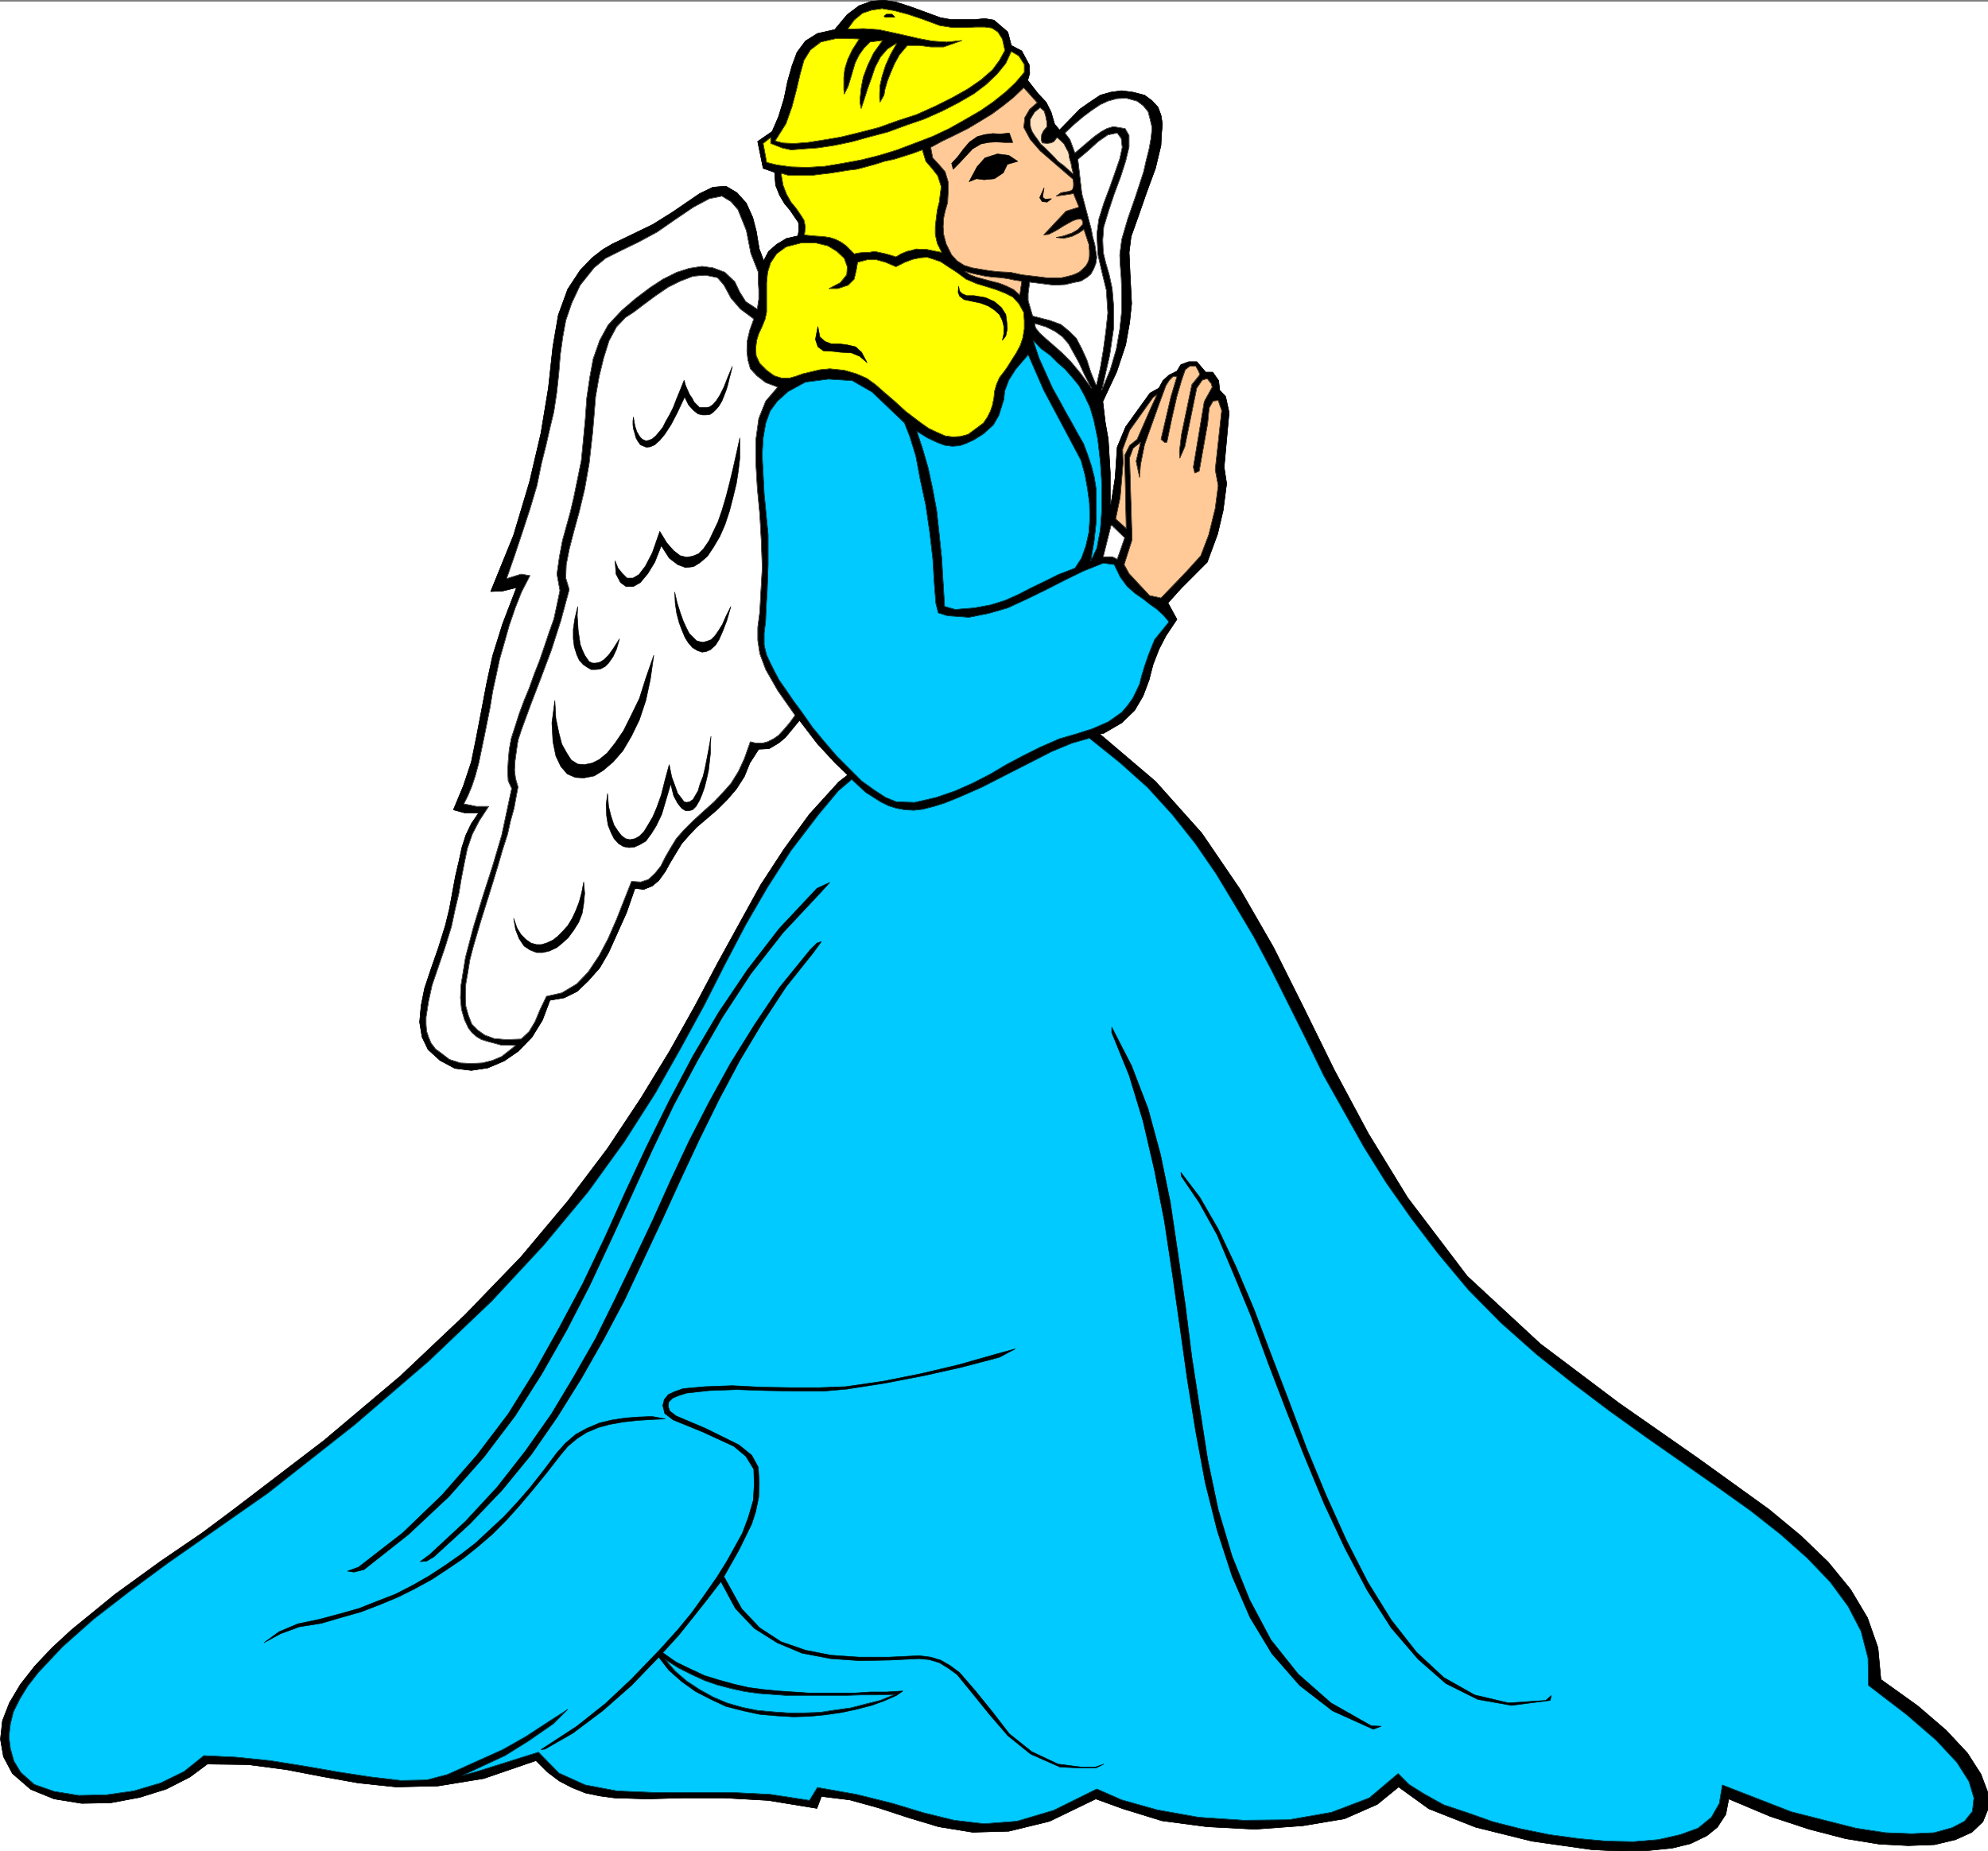 <svg width="3989.932" height="3716.073" viewBox="0 0 2992.449 2787.054" xmlns="http://www.w3.org/2000/svg"><rect x="0" y="0" width="2992.449" height="2787.054" fill="#808080" stroke="none"/><defs><clipPath id="a"><path d="M0 0h2992.45v2785H0Zm0 0"/></clipPath><clipPath id="b"><path d="M0 0h2992.45v2784.227H0Zm0 0"/></clipPath><clipPath id="c"><path d="M0 1074h2992.45v1711H0Zm0 0"/></clipPath><clipPath id="d"><path d="M0 1073h2992.45v1712H0Zm0 0"/></clipPath></defs><g clip-path="url(#a)" transform="translate(0 2.464)"><path style="fill:#fff;fill-opacity:1;fill-rule:nonzero;stroke:none" d="M0 2784.227h2993.664V-2.102H0Zm0 0"/></g><g clip-path="url(#b)" transform="translate(0 2.464)"><path style="fill:#fff;fill-opacity:1;fill-rule:evenodd;stroke:#fff;stroke-width:.15;stroke-linecap:square;stroke-linejoin:bevel;stroke-miterlimit:10;stroke-opacity:1" d="M.15.5H617.1V575H.15Zm0 0" transform="matrix(4.85 0 0 -4.85 0 2786.65)"/></g><path style="fill:#000;fill-opacity:1;fill-rule:evenodd;stroke:#000;stroke-width:.15;stroke-linecap:square;stroke-linejoin:bevel;stroke-miterlimit:10;stroke-opacity:1" d="m342.57 347.48-79-13.43-4.48 4.33-5.4 5.86-5.56 7.26-4.32-5.25-2-1.7-3.09-1.85-3.24-.16-2.78-4.32-1.69-4.17-2.47-3.85-2.78-3.25-3.24-3.24-6.33-5.4-2.47-2.62-2.16-2.47-1.69-2.78-1.86-3.09-1.54-2.78-2.01-2.78-2-1.69-2.63-1.08-2.77.31-2.63-7.57-5.55-12.35-2.78-4.78-3.55-4.01-3.39-3.25-4.02-2-4.47-.77-2.32-6.18-3.24-5.25-4.16-4.32-4.48-3.09-5.09-2.16-5.09-.77-5.09.62-4.63 2.47-3.71 3.39-1.85 3.86-.77 4.63.46 5.1 1.08 5.4 2.01 6.02 2.31 6.64 2.16 6.94 1.24 5.1 1.85 10.03 1.08 4.63.93 4.32 1.23 3.86 1.7 3.55 2.31 3.4h-4.47l-3.4.92 3.09 7.41 2.47 7.41 1.54 7.56 1.54 8.03 1.7 8.95 1.85 8.49 3.09 9.88 4.32 11.27-4.32-1.08-3.7-.16 7.09 17.45 4.94 16.51 3.55 15.13 2.32 14.04 1.39 12.82 1.69 9.87 2.93 8.03 3.86 5.87 3.71 3.86 3.39 2.62 2.93 1.7 3.55 1.69 8.95 4.33 6.17 3.86 8.34 5.71 4.16 2 4.02.31 3.39-2 2.93-3.25 2.01-4.47 1.08-4.17.93-5.56 1.38-3.7 1.55 2.93 2.47 2.16 3.08 1.85 3.55.78.31 2-.15 2.16-2.63 3.86-1.69 2.01-1.55 2.62-1.23 3.09-.31 4.01-3.55 1.24-1.7 8.33 4.48 3.09 2 4.63 1.7 5.56 1.08 5.25 1.39 4.94 1.54 4.16 2.63 3.55 3.7 2.32 5.4 1.23 3.86 4.63 3.7 2.78 3.86 1.39 3.86.31 3.86-.62 4.32-1.39 9.25-3.39 3.4-.62h7.1l3.39.31 2.78-.46 4.32-3.71 1.08-4.17 3.24-1.69 2.32-4.33.15-2.62-.62-2.16 3.24-4.17 2.47-2.62 1.55-3.09 1.08-3.7 1.54-1.86 6.33 6.49 3.08 2.16 3.24 2.16 3.24.92 3.4.47 3.55-.47 3.55-.92 2.31-1.7 1.85-2.01.93-2.47.46-2.77-.31-3.25-.15-3.39-1.7-7.1-2.78-7.56-2.46-7.1-2.32-6.49-.62-4.94.31-6.94.47-8.96-.62-5.86-1.24-6.95-2.77-8.33-4.32-9.26.77-6.49.92-5.24.62-10.35V417.1l1.54 9.72.62 9.42 2.62 6.32 7.56 10.5 2.78 1.54 1.24 2.32 1.85 1.7 2.47 1.23 1.23 2.01 2.47.93h2.47l2.78-3.25h2.16l1.85-2.62.31-2.93 1.85-2.01 1.08-4.94-1.54-16.98.77-5.09-1.08-8.34-1.7-7.25-3.24-8.8-8.02-8.03-4.17-4.63 2.78-5.09-3.4-5.09-2.16-4.17-1.85-4.79-1.23-4.78-1.86-4.94-2.62-4.48-4.01-3.86zm0 0" transform="matrix(4.85 0 0 -4.85 0 2789.114)"/><path style="fill:none;stroke:#000;stroke-width:.15;stroke-linecap:square;stroke-linejoin:bevel;stroke-miterlimit:10;stroke-opacity:1" d="m342.57 347.48-79-13.43-4.48 4.33-5.4 5.86-5.56 7.26-4.32-5.25-2-1.7-3.09-1.85-3.24-.16-2.78-4.32-1.69-4.17-2.47-3.85-2.78-3.25-3.24-3.24-6.33-5.4-2.47-2.62-2.16-2.47-1.69-2.78-1.86-3.09-1.54-2.78-2.01-2.78-2-1.69-2.63-1.08-2.77.31-2.63-7.57-5.55-12.35-2.78-4.78-3.55-4.01-3.39-3.25-4.02-2-4.47-.77-2.32-6.18-3.24-5.25-4.16-4.32-4.48-3.09-5.09-2.16-5.09-.77-5.09.62-4.63 2.47-3.71 3.39-1.85 3.86-.77 4.63.46 5.1 1.08 5.4 2.01 6.02 2.31 6.64 2.16 6.94 1.24 5.1 1.85 10.03 1.08 4.63.93 4.32 1.23 3.86 1.7 3.55 2.31 3.4h-4.47l-3.4.92 3.09 7.41 2.47 7.41 1.54 7.56 1.54 8.03 1.7 8.95 1.85 8.49 3.09 9.88 4.32 11.27-4.32-1.08-3.7-.16 7.09 17.45 4.94 16.51 3.55 15.13 2.32 14.04 1.39 12.82 1.69 9.87 2.93 8.03 3.86 5.87 3.71 3.86 3.39 2.62 2.93 1.7 3.55 1.69 8.95 4.33 6.17 3.86 8.34 5.71 4.16 2 4.02.31 3.39-2 2.93-3.25 2.01-4.47 1.08-4.17.93-5.56 1.38-3.7 1.55 2.93 2.47 2.16 3.08 1.85 3.55.78.31 2-.15 2.16-2.63 3.86-1.69 2.01-1.55 2.62-1.23 3.09-.31 4.01-3.55 1.24-1.7 8.33 4.48 3.09 2 4.63 1.7 5.56 1.08 5.25 1.39 4.94 1.54 4.16 2.63 3.55 3.7 2.32 5.4 1.23 3.86 4.63 3.7 2.78 3.86 1.39 3.86.31 3.86-.62 4.32-1.39 9.25-3.39 3.4-.62h7.1l3.39.31 2.78-.46 4.32-3.71 1.08-4.17 3.24-1.69 2.32-4.33.15-2.62-.62-2.16 3.24-4.17 2.47-2.62 1.55-3.09 1.08-3.7 1.54-1.86 6.33 6.49 3.08 2.16 3.24 2.16 3.24.92 3.4.47 3.55-.47 3.55-.92 2.31-1.7 1.85-2.01.93-2.47.46-2.77-.31-3.25-.15-3.39-1.7-7.1-2.78-7.56-2.46-7.1-2.32-6.49-.62-4.94.31-6.94.47-8.96-.62-5.86-1.24-6.95-2.77-8.33-4.32-9.26.77-6.49.92-5.24.62-10.35V417.1l1.54 9.72.62 9.42 2.62 6.32 7.56 10.5 2.78 1.54 1.24 2.32 1.85 1.7 2.47 1.23 1.23 2.01 2.47.93h2.47l2.78-3.25h2.16l1.85-2.62.31-2.93 1.85-2.01 1.08-4.94-1.54-16.98.77-5.09-1.08-8.34-1.7-7.25-3.24-8.8-8.02-8.03-4.17-4.63 2.78-5.09-3.4-5.09-2.16-4.17-1.85-4.79-1.23-4.78-1.86-4.94-2.62-4.48-4.01-3.86zm0 0" transform="matrix(4.85 0 0 -4.85 0 2789.114)"/><g clip-path="url(#c)" transform="translate(0 2.464)"><path style="fill:#000;fill-opacity:1;fill-rule:evenodd;stroke:none" d="m1322.45 1128.29 309.09-53.884 22.456 26.965 85.313 72.606 69.597 77.843 57.664 84.582 50.102 86.864 45.687 91.328 46.364 94.332 50.925 95.058 59.121 96.563 89.825 118.293 109.996 101.8 118.246 89.094 119.016 83.082 106.992 77.114 47.918 39.675 41.175 39.672 33.66 41.176 25.462 42.68 15.714 44.91 4.461 47.918 55.387 39.676 42.684 36.664 32.152 34.437 20.227 31.477 10.476 27.691.774 23.961-8.243 20.223-16.492 15.715-24.687 11.203-31.426 7.515-39.672 1.457-43.41-2.23-50.875-8.246-54.66-14.211-59.121-19.45-62.13-26.187-4.46 23.184-12.707 19.445-15.762 12.758-24.687 11.98-27.696 6.739-37.39 3.734-41.18.73-42.68-2.234-89.773-12.707-84.582-21-70.375-27.691-45.637-32.934-32.156 26.192-49.422 21.726-62.856 10.477-71.878 5.238-71.829-3.734-68.093-8.973-58.395-17.992-41.176-14.938-69.597 33.657-61.352 14.988-54.61 1.504-50.925-8.246-47.145-14.211-43.406-14.258-43.406-11.98-42.68-5.239-6.695 17.996-73.379-11.98-66.59-3.735h-59.898l-56.113 1.504-48.649-1.504-22.453-3.007-21.68-4.512-20.226-8.195-18.72-9.75-17.944-13.481-17.22-17.219-78.57 26.965-68.867 11.203-62.859 1.504-56.89-5.965-54.657-9.746-54.613-10.476-56.89-7.47-61.352-.776-26.192 19.449-35.21 17.992-40.4 12.707-44.136 8.246-43.406.727-41.176-6.692-35.164-14.261-27.691-23.957-13.485-25.415-4.511-26.238 3.007-27.695 10.477-26.918 16.488-27.742 21.68-27.692 26.191-27.695 29.196-26.914 65.136-53.156 68.094-49.422 63.633-43.41 50.101-37.442 133.227-101.8 114.512-96.563 98.066-92.828 83.809-86.867 70.324-83.856 59.898-79.344 50.149-75.613 43.406-71.101 38.168-68.141 33.66-63.633 32.934-59.898 32.203-58.395 35.16-53.883 38.172-52.379 44.184-48.695zm0 0"/></g><g clip-path="url(#d)" transform="translate(0 2.464)"><path style="fill:none;stroke:#000;stroke-width:.15;stroke-linecap:square;stroke-linejoin:bevel;stroke-miterlimit:10;stroke-opacity:1" d="m272.67 341.93 63.73 11.11 4.63-5.56 17.59-14.97 14.35-16.05 11.89-17.44 10.33-17.91 9.42-18.83 9.56-19.45 10.5-19.6 12.19-19.91 18.52-24.39 22.68-20.99 24.38-18.37 24.54-17.13 22.06-15.9 9.88-8.18 8.49-8.18 6.94-8.49 5.25-8.8 3.24-9.26.92-9.88 11.42-8.18 8.8-7.56 6.63-7.1 4.17-6.49 2.16-5.71.16-4.94-1.7-4.17-3.4-3.24-5.09-2.31-6.48-1.55-8.18-.3-8.95.46-10.49 1.7-11.27 2.93-12.19 4.01-12.81 5.4-.92-4.78L533 7.91l-3.25-2.63-5.09-2.47-5.71-1.39-7.71-.77-8.49-.15-8.8.46-18.51 2.62L458 7.91l-14.51 5.71-9.41 6.79-6.63-5.4-10.19-4.48-12.96-2.16-14.82-1.08-14.81.77-14.04 1.85-12.04 3.71-8.49 3.08-14.35-6.94-12.65-3.09-11.26-.31-10.5 1.7-9.72 2.93-8.95 2.94-8.95 2.47-8.8 1.08-1.38-3.71-15.13 2.47-13.73.77h-12.35l-11.57-.31-10.03.31-4.63.62-4.47.93-4.17 1.69-3.86 2.01-3.7 2.78-3.55 3.55-16.2-5.56-14.2-2.31-12.96-.31-11.73 1.23-11.27 2.01-11.26 2.16L77 27.35l-12.65.16-5.4-4.01-7.26-3.71-8.33-2.62-9.1-1.7-8.95-.15-8.49 1.38-7.25 2.94-5.71 4.94-2.78 5.24-.93 5.41.62 5.71 2.16 5.55 3.4 5.72 4.47 5.71 5.4 5.71 6.02 5.55 13.43 10.96 14.04 10.19 13.12 8.95L73.14 107l27.47 20.99 23.61 19.91 20.22 19.14 17.28 17.91 14.5 17.29 12.35 16.36 10.34 15.59 8.95 14.66 7.87 14.05 6.94 13.12 6.79 12.35 6.64 12.04 7.25 11.11 7.87 10.8 9.11 10.04zm0 0" transform="matrix(4.85 0 0 -4.85 0 2786.65)"/><path style="fill:none;stroke:#000;stroke-width:.15;stroke-linecap:square;stroke-linejoin:bevel;stroke-miterlimit:10;stroke-opacity:1" d="m272.67 341.93 63.73 11.11 4.63-5.56 17.59-14.97 14.35-16.05 11.89-17.44 10.33-17.91 9.42-18.83 9.56-19.45 10.5-19.6 12.19-19.91 18.52-24.39 22.68-20.99 24.38-18.37 24.54-17.13 22.06-15.9 9.88-8.18 8.49-8.18 6.94-8.49 5.25-8.8 3.24-9.26.92-9.88 11.42-8.18 8.8-7.56 6.63-7.1 4.17-6.49 2.16-5.71.16-4.94-1.7-4.17-3.4-3.24-5.09-2.31-6.48-1.55-8.18-.3-8.95.46-10.49 1.7-11.27 2.93-12.19 4.01-12.81 5.4-.92-4.78L533 7.91l-3.25-2.63-5.09-2.47-5.71-1.39-7.71-.77-8.49-.15-8.8.46-18.51 2.62L458 7.91l-14.51 5.71-9.41 6.79-6.63-5.4-10.19-4.48-12.96-2.16-14.82-1.08-14.81.77-14.04 1.85-12.04 3.71-8.49 3.08-14.35-6.94-12.65-3.09-11.26-.31-10.5 1.7-9.72 2.93-8.95 2.94-8.95 2.47-8.8 1.08-1.38-3.71-15.13 2.47-13.73.77h-12.35l-11.57-.31-10.03.31-4.63.62-4.47.93-4.17 1.69-3.86 2.01-3.7 2.78-3.55 3.55-16.2-5.56-14.2-2.31-12.96-.31-11.73 1.23-11.27 2.01-11.26 2.16L77 27.35l-12.65.16-5.4-4.01-7.26-3.71-8.33-2.62-9.1-1.7-8.95-.15-8.49 1.38-7.25 2.94-5.71 4.94-2.78 5.24-.93 5.41.62 5.71 2.16 5.55 3.4 5.72 4.47 5.71 5.4 5.71 6.02 5.55 13.43 10.96 14.04 10.19 13.12 8.95L73.14 107l27.47 20.99 23.61 19.91 20.22 19.14 17.28 17.91 14.5 17.29 12.35 16.36 10.34 15.59 8.95 14.66 7.87 14.05 6.94 13.12 6.79 12.35 6.64 12.04 7.25 11.11 7.87 10.8 9.11 10.04zm0 0" transform="matrix(4.85 0 0 -4.85 0 2786.65)"/></g><path style="fill:#ff0;fill-opacity:1;fill-rule:evenodd;stroke:#ff0;stroke-width:.15;stroke-linecap:square;stroke-linejoin:bevel;stroke-miterlimit:10;stroke-opacity:1" d="m291.65 567.13 4.01-.62h3.71l3.39.15h2.93l2.16-.3 1.86-1.24 1.38-2.16.78-3.55-1.7-3.09-2.16-2.93-3.55-3.09-4.01-2.77-4.94-2.78-5.25-2.63-5.86-2.62-5.71-1.85-6.02-2.16-6.02-1.55-5.71-1.39-5.4-.92-4.94-.78-4.16-.3-3.4.15-2.47.62 3.4 5.4 1.85 5.25 1.39 5.25 1.08 4.63 1.23 4.47 2.01 3.24 3.24 2.47 4.78 1.08h3.24l3.86-.15-2.16-3.4-1.39-2.93-.92-2.93-.31-2.62v-3.86l.15-1.39 1.24 2.47.61 2 .78 2.63.77 2.62 1.23 2.47 1.55 2.16 1.85 1.85 3.85.47-2.77-3.86-1.85-3.86-1.39-3.7-.62-3.25-.31-2.93v-2.01l.31-1.54 1.08 3.24.93 2.94 1.23 3.39 1.08 3.24 1.7 3.24 2.16 2.47 2.93 1.86-2.01-3.55-1.54-3.4-1.08-3.4-.62-2.77-.15-2.63v-1.54l.15-1.08 1.24 2.16.31 1.85.77 2.62.92 2.32 1.24 2.93 1.54 2.78 2.47 2.93h3.7l3.55-.46h4.02l5.7 2.01-4.78-.47-4.47.31-4.17.77-4.01.93-4.17.93-4.32.92-4.63.31-4.94-.15 2.01 2.78 2.62 2.16 2.78.92 3.24.47 3.7-.62 4.17-1.08 4.63-1.55zm0 0" transform="matrix(4.85 0 0 -4.85 0 2789.114)"/><path style="fill:none;stroke:#000;stroke-width:.15;stroke-linecap:square;stroke-linejoin:bevel;stroke-miterlimit:10;stroke-opacity:1" d="m291.65 567.13 4.01-.62h3.71l3.39.15h2.93l2.16-.3 1.86-1.24 1.38-2.16.78-3.55-1.7-3.09-2.16-2.93-3.55-3.09-4.01-2.77-4.94-2.78-5.25-2.63-5.86-2.62-5.71-1.85-6.02-2.16-6.02-1.55-5.71-1.39-5.4-.92-4.94-.78-4.16-.3-3.4.15-2.47.62 3.4 5.4 1.85 5.25 1.39 5.25 1.08 4.63 1.23 4.47 2.01 3.24 3.24 2.47 4.78 1.08h3.24l3.86-.15-2.16-3.4-1.39-2.93-.92-2.93-.31-2.62v-3.86l.15-1.39 1.24 2.47.61 2 .78 2.63.77 2.62 1.23 2.47 1.55 2.16 1.85 1.85 3.85.47-2.77-3.86-1.85-3.86-1.39-3.7-.62-3.25-.31-2.93v-2.01l.31-1.54 1.08 3.24.93 2.94 1.23 3.39 1.08 3.24 1.7 3.24 2.16 2.47 2.93 1.86-2.01-3.55-1.54-3.4-1.08-3.4-.62-2.77-.15-2.63v-1.54l.15-1.08 1.24 2.16.31 1.85.77 2.62.92 2.32 1.24 2.93 1.54 2.78 2.47 2.93h3.7l3.55-.46h4.02l5.7 2.01-4.78-.47-4.47.31-4.17.77-4.01.93-4.17.93-4.32.92-4.63.31-4.94-.15 2.01 2.78 2.62 2.16 2.78.92 3.24.47 3.7-.62 4.17-1.08 4.63-1.55zm0 0" transform="matrix(4.85 0 0 -4.85 0 2789.114)"/><path style="fill:#000;fill-opacity:1;fill-rule:evenodd;stroke:#000;stroke-width:.15;stroke-linecap:square;stroke-linejoin:bevel;stroke-miterlimit:10;stroke-opacity:1" d="M277.76 569.75h-3.08l-.31.31.77.62h1.7zm0 0" transform="matrix(4.85 0 0 -4.85 0 2789.114)"/><path style="fill:#ff0;fill-opacity:1;fill-rule:evenodd;stroke:#ff0;stroke-width:.15;stroke-linecap:square;stroke-linejoin:bevel;stroke-miterlimit:10;stroke-opacity:1" d="M317.88 555.09v-2.47l-2.77-3.24-2.94-2.78-3.85-3.09-4.02-2.78-4.78-2.77-4.94-2.78-5.24-2.47-5.25-2.01-5.71-2.16-5.56-1.7-5.55-1.39-5.86-1.08-5.56-.92-5.25-.31-5.09.15-4.47.62-3.09.77-1.08 5.87 2.31 1.85v-1.85l3.55-1.39 2.78-.62 4.01.31 4.32.31 5.1.77 5.24 1.08 5.56 1.54 5.86 1.55 5.87 2.16 5.4 1.85 5.55 2.47 5.09 2.62 4.79 2.78 3.86 2.93 3.39 3.25 2.62 3.24 1.7 3.7 2.32-1.39zm0 0" transform="matrix(4.85 0 0 -4.85 0 2789.114)"/><path style="fill:none;stroke:#000;stroke-width:.15;stroke-linecap:square;stroke-linejoin:bevel;stroke-miterlimit:10;stroke-opacity:1" d="M317.88 555.09v-2.47l-2.77-3.24-2.94-2.78-3.85-3.09-4.02-2.78-4.78-2.77-4.94-2.78-5.24-2.47-5.25-2.01-5.71-2.16-5.56-1.7-5.55-1.39-5.86-1.08-5.56-.92-5.25-.31-5.09.15-4.47.62-3.09.77-1.08 5.87 2.31 1.85v-1.85l3.55-1.39 2.78-.62 4.01.31 4.32.31 5.1.77 5.24 1.08 5.56 1.54 5.86 1.55 5.87 2.16 5.4 1.85 5.55 2.47 5.09 2.62 4.79 2.78 3.86 2.93 3.39 3.25 2.62 3.24 1.7 3.7 2.32-1.39zm0 0" transform="matrix(4.85 0 0 -4.85 0 2789.114)"/><path style="fill:#ffca97;fill-opacity:1;fill-rule:evenodd;stroke:#ffca97;stroke-width:.15;stroke-linecap:square;stroke-linejoin:bevel;stroke-miterlimit:10;stroke-opacity:1" d="m321.9 543.2-2.32-2-1.54-2.63-.31-3.08 2.01-3.71 3.08-3.55 10.19-8.8.15-1.08v-1.08l-.31-1.08-.92-.46-2.63-.46-1.54-1.09 3.39.47 2.01.31 1.7-4.17-4.01-1.24-6.95-7.4 1.55.15 1.54.77 1.39.77 1.69 1.08 1.39.78 1.39.77 1.24.46 1.39.15.46-.61.15-.93-1.54-1.7-1.85-1.08-2.63-.92-2.31-.47 2.31-.31 2.63.62 2.16 1.08 1.54 1.08 1.54-4.63.16-2v-1.7l-.31-1.55-.77-1.38-1.24-1.24-.92-.77-1.7-.77-1.7-.47-2-.46h-4.63l-2.47.31-2.62.31-2.63.31-3.55.77-3.39.15-2.93.31-2.78.46-2.78.47-2.47.77-2.16 1.39-1.7 1.85-1.69 3.4-.77 2.93-.16 2.47.16 2.62.46 2.16.77 2.63.15 3.09v3.39l-.92 3.09-1.85 2.16-2.01 2.16-.62 3.24 3.4 1.85 4.16 2.01 4.02 2.01 3.85 2.31 3.55 2.16 3.55 2.63 3.09 2.47 3.24 3.08zm0 0" transform="matrix(4.85 0 0 -4.85 0 2789.114)"/><path style="fill:none;stroke:#000;stroke-width:.15;stroke-linecap:square;stroke-linejoin:bevel;stroke-miterlimit:10;stroke-opacity:1" d="m321.9 543.2-2.32-2-1.54-2.63-.31-3.08 2.01-3.71 3.08-3.55 10.19-8.8.15-1.08v-1.08l-.31-1.08-.92-.46-2.63-.46-1.54-1.09 3.39.47 2.01.31 1.7-4.17-4.01-1.24-6.95-7.4 1.55.15 1.54.77 1.39.77 1.69 1.08 1.39.78 1.39.77 1.24.46 1.39.15.46-.61.15-.93-1.54-1.7-1.85-1.08-2.63-.92-2.31-.47 2.31-.31 2.63.62 2.16 1.08 1.54 1.08 1.54-4.63.16-2v-1.7l-.31-1.55-.77-1.38-1.24-1.24-.92-.77-1.7-.77-1.7-.47-2-.46h-4.63l-2.47.31-2.62.31-2.63.31-3.55.77-3.39.15-2.93.31-2.78.46-2.78.47-2.47.77-2.16 1.39-1.7 1.85-1.69 3.4-.77 2.93-.16 2.47.16 2.62.46 2.16.77 2.63.15 3.09v3.39l-.92 3.09-1.85 2.16-2.01 2.16-.62 3.24 3.4 1.85 4.16 2.01 4.02 2.01 3.85 2.31 3.55 2.16 3.55 2.63 3.09 2.47 3.24 3.08zm0 0" transform="matrix(4.85 0 0 -4.85 0 2789.114)"/><path style="fill:#fff;fill-opacity:1;fill-rule:evenodd;stroke:#fff;stroke-width:.15;stroke-linecap:square;stroke-linejoin:bevel;stroke-miterlimit:10;stroke-opacity:1" d="m347.51 495.97.16-3.24.3-4.01.16-4.79v-5.25l-.62-5.86-1.08-6.18-1.85-6.32-2.62-6.33 2.47 10.8 1.23 8.49v6.64l-.46 5.56-.93 4.32-1.08 3.7-.77 3.24-.15 3.86.3 4.01 1.55 5.1 1.69 5.09 2.01 5.4 1.54 4.79 1.08 4.48v3.55l-1.23 2.16-1.85.31-1.85.3-2.01-.61-1.7-.93-2.16-1.54-1.85-1.55-2.16-1.85-2.01-1.7-1.54 4.17-1.54 2.01 2.78 2.62 2.93 2.47 2.47 1.85 2.77 1.86 2.32 1.08 2.78.77 2.93.15 3.39-.92 1.85-1.39 1.55-1.86.61-2.31.62-2.62-.31-3.25-.61-3.39-.93-3.71-.77-3.39-2.47-7.57-2.47-7.1-1.85-6.32zm0 0" transform="matrix(4.85 0 0 -4.85 0 2789.114)"/><path style="fill:none;stroke:#000;stroke-width:.15;stroke-linecap:square;stroke-linejoin:bevel;stroke-miterlimit:10;stroke-opacity:1" d="m347.51 495.97.16-3.24.3-4.01.16-4.79v-5.25l-.62-5.86-1.08-6.18-1.85-6.32-2.62-6.33 2.47 10.8 1.23 8.49v6.64l-.46 5.56-.93 4.32-1.08 3.7-.77 3.24-.15 3.86.3 4.01 1.55 5.1 1.69 5.09 2.01 5.4 1.54 4.79 1.08 4.48v3.55l-1.23 2.16-1.85.31-1.85.3-2.01-.61-1.7-.93-2.16-1.54-1.85-1.55-2.16-1.85-2.01-1.7-1.54 4.17-1.54 2.01 2.78 2.62 2.93 2.47 2.47 1.85 2.77 1.86 2.32 1.08 2.78.77 2.93.15 3.39-.92 1.85-1.39 1.55-1.86.61-2.31.62-2.62-.31-3.25-.61-3.39-.93-3.71-.77-3.39-2.47-7.57-2.47-7.1-1.85-6.32zm0 0" transform="matrix(4.85 0 0 -4.85 0 2789.114)"/><path style="fill:#ffe1bf;fill-opacity:1;fill-rule:evenodd;stroke:#ffe1bf;stroke-width:.15;stroke-linecap:square;stroke-linejoin:bevel;stroke-miterlimit:10;stroke-opacity:1" d="m323.44 530.7 1.54-.15 1.24.15.92.46.93 1.24 1.23-1.08.93-.93.62-1.23.77-1.39.31-1.85.46-1.55.31-1.7.46-1.69-1.54 1.39-1.55 1.38-1.69 1.24-1.24 1.39-2.78 2.78-1.38 1.23-.93 1.39-.93 1.24-.77 1.23-.46 1.24-.15 1.23v1.24l.61 1.08.77 1.23 1.7 1.39 1.24-1.08.46-1.54.31-1.55.15-1.7-1.08-1.23-.62-1.24-.15-1.54zm0 0" transform="matrix(4.85 0 0 -4.85 0 2789.114)"/><path style="fill:none;stroke:#000;stroke-width:.15;stroke-linecap:square;stroke-linejoin:bevel;stroke-miterlimit:10;stroke-opacity:1" d="m323.44 530.7 1.54-.15 1.24.15.92.46.93 1.24 1.23-1.08.93-.93.62-1.23.77-1.39.31-1.85.46-1.55.31-1.7.46-1.69-1.54 1.39-1.55 1.38-1.69 1.24-1.24 1.39-2.78 2.78-1.38 1.23-.93 1.39-.93 1.24-.77 1.23-.46 1.24-.15 1.23v1.24l.61 1.08.77 1.23 1.7 1.39 1.24-1.08.46-1.54.31-1.55.15-1.7-1.08-1.23-.62-1.24-.15-1.54zm0 0" transform="matrix(4.85 0 0 -4.85 0 2789.114)"/><path style="fill:#fff;fill-opacity:1;fill-rule:evenodd;stroke:#fff;stroke-width:.15;stroke-linecap:square;stroke-linejoin:bevel;stroke-miterlimit:10;stroke-opacity:1" d="m340.41 502.45.31-6.32 1.24-5.41 1.39-5.71.46-7.1-.62-5.71-.77-5.71-.93-5.56-1.23-5.55-1.7 4.16-1.23 3.86-1.55 3.4-1.69 3.24-2.16 2.16-2.63 2.16-3.39 1.24-5.4 1.39-.77 2.62-.62 2.16v2.16l.46 3.55 7.41-.92 3.55.15 2.62.62 2.32.46 2 1.24 1.08.92.93 1.7.61 1.54.31 2.01-.31 2.01-.3 2-.62 2.16-.46 2.47-1.39 5.25-1.55 5.87-1.23 10.65 2.93 2.47 3.4 3.08 2.93 2.01 2.93.62 1.23-1.7.31-2.78-.77-3.55-1.39-4.01-1.69-4.79-1.86-4.94-1.54-4.94zm0 0" transform="matrix(4.85 0 0 -4.85 0 2789.114)"/><path style="fill:none;stroke:#000;stroke-width:.15;stroke-linecap:square;stroke-linejoin:bevel;stroke-miterlimit:10;stroke-opacity:1" d="m340.41 502.45.31-6.32 1.24-5.41 1.39-5.71.46-7.1-.62-5.71-.77-5.71-.93-5.56-1.23-5.55-1.7 4.16-1.23 3.86-1.55 3.4-1.69 3.24-2.16 2.16-2.63 2.16-3.39 1.24-5.4 1.39-.77 2.62-.62 2.16v2.16l.46 3.55 7.41-.92 3.55.15 2.62.62 2.32.46 2 1.24 1.08.92.93 1.7.61 1.54.31 2.01-.31 2.01-.3 2-.62 2.16-.46 2.47-1.39 5.25-1.55 5.87-1.23 10.65 2.93 2.47 3.4 3.08 2.93 2.01 2.93.62 1.23-1.7.31-2.78-.77-3.55-1.39-4.01-1.69-4.79-1.86-4.94-1.54-4.94zm0 0" transform="matrix(4.85 0 0 -4.85 0 2789.114)"/><path style="fill:#000;fill-opacity:1;fill-rule:evenodd;stroke:#000;stroke-width:.15;stroke-linecap:square;stroke-linejoin:bevel;stroke-miterlimit:10;stroke-opacity:1" d="m313.25 533.79 1.08-2.94h-2.62l-2.62.16-2.32-.16-2.31-.46-2.62-1.54-4.02-4.32-2-2.01-.47 1.85 1.86 2.01 1.85 2.47 1.85 2.16 2.47 1.7 2.31.61 2.47.31 2.32-.15zm0 0" transform="matrix(4.85 0 0 -4.85 0 2789.114)"/><path style="fill:#ff0;fill-opacity:1;fill-rule:evenodd;stroke:#ff0;stroke-width:.15;stroke-linecap:square;stroke-linejoin:bevel;stroke-miterlimit:10;stroke-opacity:1" d="m292.11 517.12-.31-2.32-.3-2.47-.62-2.47-.31-2.47-.31-2.62v-2.47l.62-2.78 1.39-2.78-2.47.47-2.16.46h-2.01l-1.23.15-1.55-.46-1.38-.31-1.86-.77-1.54-.93-2 .62-1.7.46-1.55.31-1.38.31-1.7-.31h-1.39l-1.7-.15-1.54-.31-2.62 2.62-1.55 1.08-1.54.78-1.85.61-2.16.31-2.63.16-3.08.31.31 2.46-.47 2.17-1.08 1.69-1.39 2.01-1.54 1.85-1.39 2.47-1.08 2.78-.62 3.71 2.17-.62h7.71l2.47.31 2.78.31 2.93.46 2.78.46 2.62.31 2.93.77 2.78.77 2.93.93 2.93.62 2.94.92 2.93.93 2.93 1.08 1.08-3.55 2.01-2.32 1.69-2.16zm0 0" transform="matrix(4.85 0 0 -4.85 0 2789.114)"/><path style="fill:none;stroke:#000;stroke-width:.15;stroke-linecap:square;stroke-linejoin:bevel;stroke-miterlimit:10;stroke-opacity:1" d="m292.11 517.12-.31-2.32-.3-2.47-.62-2.47-.31-2.47-.31-2.62v-2.47l.62-2.78 1.39-2.78-2.47.47-2.16.46h-2.01l-1.23.15-1.55-.46-1.38-.31-1.86-.77-1.54-.93-2 .62-1.7.46-1.55.31-1.38.31-1.7-.31h-1.39l-1.7-.15-1.54-.31-2.62 2.62-1.55 1.08-1.54.78-1.85.61-2.16.31-2.63.16-3.08.31.31 2.46-.47 2.17-1.08 1.69-1.39 2.01-1.54 1.85-1.39 2.47-1.08 2.78-.62 3.71 2.17-.62h7.71l2.47.31 2.78.31 2.93.46 2.78.46 2.62.31 2.93.77 2.78.77 2.93.93 2.93.62 2.94.92 2.93.93 2.93 1.08 1.08-3.55 2.01-2.32 1.69-2.16zm0 0" transform="matrix(4.85 0 0 -4.85 0 2789.114)"/><path style="fill:#000;fill-opacity:1;fill-rule:evenodd;stroke:#000;stroke-width:.15;stroke-linecap:square;stroke-linejoin:bevel;stroke-miterlimit:10;stroke-opacity:1" d="m315.88 524.99-3.24-.93-1.24-2.62-2.77-1.85-3.25-.31-2.31.31-2.31-.93 2.46 4.63 2.47 2.78 3.86 1.23 3.55-.46zm10.49-11.58-1.39-1.08-1.54.16-.77 1.23 1.39 3.09-.47-2.93.77-.62zm0 0" transform="matrix(4.85 0 0 -4.85 0 2789.114)"/><path style="fill:#fff;fill-opacity:1;fill-rule:evenodd;stroke:#fff;stroke-width:.15;stroke-linecap:square;stroke-linejoin:bevel;stroke-miterlimit:10;stroke-opacity:1" d="M235.33 490.57v-3.09l.15-2.47v-2.78l-.46-3.08-3.55 2.31-1.85 2.93-1.55 3.25-3.08 2.93-3.71 1.39-3.39.46-4.01-.62-3.86-1.23-4.32-2.16-4.01-2.63-4.48-3.39-4.32-3.71-4.17-4.47-2.62-4.79-2.01-5.71-1.08-5.86-.92-6.33-.46-6.49-.62-6.63-.62-6.33-1.23-6.02-1.08-5.25-1.08-4.63-1.24-4.48-1.23-4.47-.93-4.94-.77-5.4.93-5.1-.93-4.47-.93-4.33-1.54-4.32-1.39-4.16-1.54-4.48-1.7-4.32-1.54-4.32-1.54-3.71-1.55-4.17-1.23-3.86-1.24-3.85-.61-3.4-.31-3.55-.16-3.09.16-3.08 1.08-2.32-3.09-14.51-2.78-9.41-3.08-9.57-2.93-9.57-2.47-9.42-1.39-8.64-.16-3.86.31-3.55.93-3.24 1.23-2.63 1.08-1.39 1.39-1.23 1.54-.93 2.01-.62 4.01-1.08 4.63-.15-4.32-3.4-2.93-1.23-3.09-.77-3.39-.16-3.4.16-3.39 1.08-2.62 2-1.7 1.24-1.39 1.85-.77 1.85-.62 1.86-.15 2.16v2.16l.77 4.94 1.08 4.94 2 5.86 2.01 5.87 2.01 6.48 1.08 5.09 1.23 5.25.77 4.63.93 4.79.92 4.47 1.55 4.48 2.16 4.17 2.93 4.47h-3.86l-3.86.78 1.24 2.46 1.23 2.94 1.08 3.24 1.08 4.01.77 3.71.93 4.47.93 4.63.92 4.63.77 4.79 1.08 4.94 1.08 5.09 1.55 5.4 1.39 4.94 1.85 5.41 2 5.09 2.63 5.09-2.78.47-4.48-1.39 2.47 7.1 2.47 7.41 2.32 7.1 2.16 7.25 1.39 6.79 1.54 6.18 1.23 5.4 1.08 4.48.93 6.17.62 5.87.46 5.71.77 5.55.93 5.1 1.85 5.4 2.62 5.56 4.32 5.4 3.55 2.93 4.94 2.47 5.4 2.62 5.71 3.09 5.56 3.86 5.71 3.86 4.93 2.62 3.86.77 2.78-1.69 2.16-2.47 2.62-6.49 1.39-7.1zm0 0" transform="matrix(4.85 0 0 -4.85 0 2789.114)"/><path style="fill:none;stroke:#000;stroke-width:.15;stroke-linecap:square;stroke-linejoin:bevel;stroke-miterlimit:10;stroke-opacity:1" d="M235.33 490.57v-3.09l.15-2.47v-2.78l-.46-3.08-3.55 2.31-1.85 2.93-1.55 3.25-3.08 2.93-3.71 1.39-3.39.46-4.01-.62-3.86-1.23-4.32-2.16-4.01-2.63-4.48-3.39-4.32-3.71-4.17-4.47-2.62-4.79-2.01-5.71-1.08-5.86-.92-6.33-.46-6.49-.62-6.63-.62-6.33-1.23-6.02-1.08-5.25-1.08-4.63-1.24-4.48-1.23-4.47-.93-4.94-.77-5.4.93-5.1-.93-4.47-.93-4.33-1.54-4.32-1.39-4.16-1.54-4.48-1.7-4.32-1.54-4.32-1.54-3.71-1.55-4.17-1.23-3.86-1.24-3.85-.61-3.4-.31-3.55-.16-3.09.16-3.08 1.08-2.32-3.09-14.51-2.78-9.41-3.08-9.57-2.93-9.57-2.47-9.42-1.39-8.64-.16-3.86.31-3.55.93-3.24 1.23-2.63 1.08-1.39 1.39-1.23 1.54-.93 2.01-.62 4.01-1.08 4.63-.15-4.32-3.4-2.93-1.23-3.09-.77-3.39-.16-3.4.16-3.39 1.08-2.62 2-1.7 1.24-1.39 1.85-.77 1.85-.62 1.86-.15 2.16v2.16l.77 4.94 1.08 4.94 2 5.86 2.01 5.87 2.01 6.48 1.08 5.09 1.23 5.25.77 4.63.93 4.79.92 4.47 1.55 4.48 2.16 4.17 2.93 4.47h-3.86l-3.86.78 1.24 2.46 1.23 2.94 1.08 3.24 1.08 4.01.77 3.71.93 4.47.93 4.63.92 4.63.77 4.79 1.08 4.94 1.08 5.09 1.55 5.4 1.39 4.94 1.85 5.41 2 5.09 2.63 5.09-2.78.47-4.48-1.39 2.47 7.1 2.47 7.41 2.32 7.1 2.16 7.25 1.39 6.79 1.54 6.18 1.23 5.4 1.08 4.48.93 6.17.62 5.87.46 5.71.77 5.55.93 5.1 1.85 5.4 2.62 5.56 4.32 5.4 3.55 2.93 4.94 2.47 5.4 2.62 5.71 3.09 5.56 3.86 5.71 3.86 4.93 2.62 3.86.77 2.78-1.69 2.16-2.47 2.62-6.49 1.39-7.1zm0 0" transform="matrix(4.85 0 0 -4.85 0 2789.114)"/><path style="fill:#ff0;fill-opacity:1;fill-rule:evenodd;stroke:#ff0;stroke-width:.15;stroke-linecap:square;stroke-linejoin:bevel;stroke-miterlimit:10;stroke-opacity:1" d="M257.24 485.48h2.78l3.24 1.08 1.85 1.85.62 2.62.46 2.63 2.93.77h2.93l2.78-.77 3.24-1.39 2.78 1.39 2.47.92 2.31.47 2.16.15 2.01-.62 2.16-.77 2.31-1.54 2.63-1.7 2.93-2.16 3.24-1.39 3.09-.93 2.93-.92 2.78-1.08 2.46-1.24 1.86-2.01 1.54-2.77.15-2.63v-2.47l-.46-2.78-.77-2.31-1.24-2.32-1.38-2.16-1.24-2-1.08-1.55-1.54-2-.93-2.16-.61-2.17-.16-1.85-.46-2.31-.62-1.86-.93-1.85-1.23-1.85-2.47-1.85-2.31-1.7-2.32-.62-2.47-.15-2.31.31-2.47 1.08-2.62 1.23-2.63 1.85-4.47 3.4-3.55 3.24-3.24 2.78-2.63 2.32-2.77 2-3.24 1.39-3.71 1.08-4.47.46-3.09-.3-2.62-.62-2.63-.62-2.16-.77-2.16-.62h-2.16l-2.47.77-2.31 1.7-2.16 2.16-1.08 2.32-.15 2.31.3 2.47.62 2.01 1.08 2.31.93 2.32.46 2.16v9.11l.31 3.24.92 2.93 1.86 2.78 2.93 2.16 4.78 1.24h4.32l3.86-.93 2.78-1.7 2.31-2.16.93-2.62-.16-2.47-2-2.47zm0 0" transform="matrix(4.85 0 0 -4.85 0 2789.114)"/><path style="fill:none;stroke:#000;stroke-width:.15;stroke-linecap:square;stroke-linejoin:bevel;stroke-miterlimit:10;stroke-opacity:1" d="M257.24 485.48h2.78l3.24 1.08 1.85 1.85.62 2.62.46 2.63 2.93.77h2.93l2.78-.77 3.24-1.39 2.78 1.39 2.47.92 2.31.47 2.16.15 2.01-.62 2.16-.77 2.31-1.54 2.63-1.7 2.93-2.16 3.24-1.39 3.09-.93 2.93-.92 2.78-1.08 2.46-1.24 1.86-2.01 1.54-2.77.15-2.63v-2.47l-.46-2.78-.77-2.31-1.24-2.32-1.38-2.16-1.24-2-1.08-1.55-1.54-2-.93-2.16-.61-2.17-.16-1.85-.46-2.31-.62-1.86-.93-1.85-1.23-1.85-2.47-1.85-2.31-1.7-2.32-.62-2.47-.15-2.31.31-2.47 1.08-2.62 1.23-2.63 1.85-4.47 3.4-3.55 3.24-3.24 2.78-2.63 2.32-2.77 2-3.24 1.39-3.71 1.08-4.47.46-3.09-.3-2.62-.62-2.63-.62-2.16-.77-2.16-.62h-2.16l-2.47.77-2.31 1.7-2.16 2.16-1.08 2.32-.15 2.31.3 2.47.62 2.01 1.08 2.31.93 2.32.46 2.16v9.11l.31 3.24.92 2.93 1.86 2.78 2.93 2.16 4.78 1.24h4.32l3.86-.93 2.78-1.7 2.31-2.16.93-2.62-.16-2.47-2-2.47zm0 0" transform="matrix(4.85 0 0 -4.85 0 2789.114)"/><path style="fill:#fff;fill-opacity:1;fill-rule:evenodd;stroke:#fff;stroke-width:.15;stroke-linecap:square;stroke-linejoin:bevel;stroke-miterlimit:10;stroke-opacity:1" d="m233.94 476.06-1.24-3.4-.77-3.24-.15-3.24.31-2.78.77-2.78 2-2.16 2.78-2.16 3.7-1.39-3.7-4.32-2.16-5.4-.92-6.64v-7.1l.46-7.87.77-8.18.46-8.18.31-8.34-.46-7.87-.31-5.86-.62-4.79v-4.01l.62-4.17 1.85-4.94 3.7-6.48 5.41-7.72-1.7-2.32-1.7-2-1.7-1.85-1.54-1.08-1.85-.93-1.7-.46h-1.85l-1.85.46-1.85-5.25-1.86-4.01-2.31-3.71-2.47-2.77-2.78-2.94-2.93-2.62-3.39-3.09-3.24-3.24-2.16-2.47-1.7-2.78-1.7-2.93-1.39-2.78-1.85-2.31-2.01-1.86-2.31-.77-2.93.16-2.32-5.87-2.31-5.86-2.63-6.02-2.77-5.25-3.4-5.1-3.55-3.7-4.63-2.78-4.78-1.08-2.01-4.17-1.54-3.7-1.85-3.09-2.47-2.31-4.63-.16-3.7.31-2.94 1.08-2.16 1.54-1.85 1.86-1.08 2.78-.77 2.77-.15 3.4.15 3.55.62 3.55.62 3.86 1.08 4.17 2.31 7.87 2.47 7.87 1.39 4.48 1.54 5.09 1.39 4.78 1.54 4.79.93 4.17 1.08 3.86.62 3.39.61 3.24-.77 2.63-.31 2.62.16 2.78.46 3.4.46 3.08 1.24 3.71 2.78 7.56 3.08 8.03 3.24 8.64 2.93 9.11 2.63 9.72-1.08 3.55.15 4.17.93 4.78 1.39 5.41 1.69 6.17 1.7 7.1 1.39 7.87 1.08 9.57.46 5.41.47 5.86 1.08 6.17 1.39 5.72 1.69 5.4 2.32 4.32 2.78 2.93 2.62 1.7 3.24 2.47 3.55 2.62 3.86 2.63 3.7 1.85 4.01 1.54 3.86.31 3.7-.77 2.01-2.31 2.16-4.02 2.93-3.39zm0 0" transform="matrix(4.85 0 0 -4.85 0 2789.114)"/><path style="fill:none;stroke:#000;stroke-width:.15;stroke-linecap:square;stroke-linejoin:bevel;stroke-miterlimit:10;stroke-opacity:1" d="m233.94 476.06-1.24-3.4-.77-3.24-.15-3.24.31-2.78.77-2.78 2-2.16 2.78-2.16 3.7-1.39-3.7-4.32-2.16-5.4-.92-6.64v-7.1l.46-7.87.77-8.18.46-8.18.31-8.34-.46-7.87-.31-5.86-.62-4.79v-4.01l.62-4.17 1.85-4.94 3.7-6.48 5.41-7.72-1.7-2.32-1.7-2-1.7-1.85-1.54-1.08-1.85-.93-1.7-.46h-1.85l-1.85.46-1.85-5.25-1.86-4.01-2.31-3.71-2.47-2.77-2.78-2.94-2.93-2.62-3.39-3.09-3.24-3.24-2.16-2.47-1.7-2.78-1.7-2.93-1.39-2.78-1.85-2.31-2.01-1.86-2.31-.77-2.93.16-2.32-5.87-2.31-5.86-2.63-6.02-2.77-5.25-3.4-5.1-3.55-3.7-4.63-2.78-4.78-1.08-2.01-4.17-1.54-3.7-1.85-3.09-2.47-2.31-4.63-.16-3.7.31-2.94 1.08-2.16 1.54-1.85 1.86-1.08 2.78-.77 2.77-.15 3.4.15 3.55.62 3.55.62 3.86 1.08 4.17 2.31 7.87 2.47 7.87 1.39 4.48 1.54 5.09 1.39 4.78 1.54 4.79.93 4.17 1.08 3.86.62 3.39.61 3.24-.77 2.63-.31 2.62.16 2.78.46 3.4.46 3.08 1.24 3.71 2.78 7.56 3.08 8.03 3.24 8.64 2.93 9.11 2.63 9.72-1.08 3.55.15 4.17.93 4.78 1.39 5.41 1.69 6.17 1.7 7.1 1.39 7.87 1.08 9.57.46 5.41.47 5.86 1.08 6.17 1.39 5.72 1.69 5.4 2.32 4.32 2.78 2.93 2.62 1.7 3.24 2.47 3.55 2.62 3.86 2.63 3.7 1.85 4.01 1.54 3.86.31 3.7-.77 2.01-2.31 2.16-4.02 2.93-3.39zm0 0" transform="matrix(4.85 0 0 -4.85 0 2789.114)"/><path style="fill:#000;fill-opacity:1;fill-rule:evenodd;stroke:#000;stroke-width:.15;stroke-linecap:square;stroke-linejoin:bevel;stroke-miterlimit:10;stroke-opacity:1" d="m302.3 483.31 3.55-.61 2.78-1.24 2.16-1.85 1.38-2.16.31-2.32.16-2.16-.47-2.16-1.08-1.39.47 2.16v2.16l-.47 1.86-.92 1.85-1.54 1.39-1.86 1.23-2.47.93-2.93.62-2.16.46-1.39 1.08-.46 1.23.15 1.86.31-1.55.77-.77 1.39-.62zm0 0" transform="matrix(4.85 0 0 -4.85 0 2789.114)"/><path style="fill:#fff;fill-opacity:1;fill-rule:evenodd;stroke:#fff;stroke-width:.15;stroke-linecap:square;stroke-linejoin:bevel;stroke-miterlimit:10;stroke-opacity:1" d="m338.72 454.6-3.24 4.48-3.09 3.71-2.93 2.93-2.63 2.31-2.31 2.01-1.85 1.7-1.24 1.54-.31 1.39 3.55-1.08 2.78-1.39 2.32-1.7 1.85-2.16 1.54-2.78 1.7-3.08 1.7-3.71zm0 0" transform="matrix(4.85 0 0 -4.85 0 2789.114)"/><path style="fill:none;stroke:#000;stroke-width:.15;stroke-linecap:square;stroke-linejoin:bevel;stroke-miterlimit:10;stroke-opacity:1" d="m338.72 454.6-3.24 4.48-3.09 3.71-2.93 2.93-2.63 2.31-2.31 2.01-1.85 1.7-1.24 1.54-.31 1.39 3.55-1.08 2.78-1.39 2.32-1.7 1.85-2.16 1.54-2.78 1.7-3.08 1.7-3.71zm0 0" transform="matrix(4.85 0 0 -4.85 0 2789.114)"/><path style="fill:#000;fill-opacity:1;fill-rule:evenodd;stroke:#000;stroke-width:.15;stroke-linecap:square;stroke-linejoin:bevel;stroke-miterlimit:10;stroke-opacity:1" d="m269.12 462.48-2.31 2-2.63 1.08-3.24.16-2.62.31-2.78.15-1.7 1.24-.77 2.31.77 4.01.62-3.24 1.54-1.39 2.01-.77h2.62l2.32-.31 2.62-.61 1.85-1.7zm0 0" transform="matrix(4.85 0 0 -4.85 0 2789.114)"/><path style="fill:#00caff;fill-opacity:1;fill-rule:evenodd;stroke:#00caff;stroke-width:.15;stroke-linecap:square;stroke-linejoin:bevel;stroke-miterlimit:10;stroke-opacity:1" d="m338.25 448.74 1.24-4.17 1.23-6.02.77-6.79.47-7.25v-7.41l-.47-6.49-1.08-5.71-1.85-3.86 1.08 6.49.62 5.86v9.57l-.62 4.02-.92 3.55-1.24 3.7-1.23 3.24-1.7 2.93-1.85 3.4-1.85 3.24-2.01 3.71-2.16 3.85-2.01 4.48-2.16 4.79-1.85 5.55 2.47-2.62 2.78-2.01 2.31-2.31 2.32-2.01 2.16-2.47 2.16-2.62 1.7-3.09zm0 0" transform="matrix(4.85 0 0 -4.85 0 2789.114)"/><path style="fill:none;stroke:#000;stroke-width:.15;stroke-linecap:square;stroke-linejoin:bevel;stroke-miterlimit:10;stroke-opacity:1" d="m338.25 448.74 1.24-4.17 1.23-6.02.77-6.79.47-7.25v-7.41l-.47-6.49-1.08-5.71-1.85-3.86 1.08 6.49.62 5.86v9.57l-.62 4.02-.92 3.55-1.24 3.7-1.23 3.24-1.7 2.93-1.85 3.4-1.85 3.24-2.01 3.71-2.16 3.85-2.01 4.48-2.16 4.79-1.85 5.55 2.47-2.62 2.78-2.01 2.31-2.31 2.32-2.01 2.16-2.47 2.16-2.62 1.7-3.09zm0 0" transform="matrix(4.85 0 0 -4.85 0 2789.114)"/><path style="fill:#00caff;fill-opacity:1;fill-rule:evenodd;stroke:#00caff;stroke-width:.15;stroke-linecap:square;stroke-linejoin:bevel;stroke-miterlimit:10;stroke-opacity:1" d="m335.48 432.22 1.23-4.47.77-4.17.62-4.63.15-4.63-.31-4.48-.92-4.17-1.39-3.85-2.01-3.09-5.24-2.01-4.32-2.16-4.17-2.01-3.86-2-4.16-1.85-4.48-1.39-5.09-.93-5.87-.46-3.24.92-.46 7.41-.46 7.72-.77 7.41-.78 7.25-1.23 6.64-1.39 6.48-1.7 5.87-1.85 5.56 3.24-2.01 2.93-1.39 2.47-.93 2.32-.3 2.31.15 2.16.77 2.32 1.08 2.93 1.85 3.09 2.78 1.69 2.94.78 2.46.77 2.47.31 2.78 1.23 3.24 2.16 3.4 3.86 4.48 4.78-10.96zm0 0" transform="matrix(4.85 0 0 -4.85 0 2789.114)"/><path style="fill:none;stroke:#000;stroke-width:.15;stroke-linecap:square;stroke-linejoin:bevel;stroke-miterlimit:10;stroke-opacity:1" d="m335.48 432.22 1.23-4.47.77-4.17.62-4.63.15-4.63-.31-4.48-.92-4.17-1.39-3.85-2.01-3.09-5.24-2.01-4.32-2.16-4.17-2.01-3.86-2-4.16-1.85-4.48-1.39-5.09-.93-5.87-.46-3.24.92-.46 7.41-.46 7.72-.77 7.41-.78 7.25-1.23 6.64-1.39 6.48-1.7 5.87-1.85 5.56 3.24-2.01 2.93-1.39 2.47-.93 2.32-.3 2.31.15 2.16.77 2.32 1.08 2.93 1.85 3.09 2.78 1.69 2.94.78 2.46.77 2.47.31 2.78 1.23 3.24 2.16 3.4 3.86 4.48 4.78-10.96zm0 0" transform="matrix(4.85 0 0 -4.85 0 2789.114)"/><path style="fill:#000;fill-opacity:1;fill-rule:evenodd;stroke:#000;stroke-width:.15;stroke-linecap:square;stroke-linejoin:bevel;stroke-miterlimit:10;stroke-opacity:1" d="m212.49 451.83-2.32-4.94-1.85-3.55-2-3.09-1.55-1.85-1.54-1.39-1.39-.62-1.23-.15-.78.31-1.08.46-.77 1.08-.61 1.08-.31 1.23-.47 1.55-.15 1.23v1.24l.15 1.23.47-2.78.61-1.85.93-1.54.77-.77 1.08-.47.93.16 1.08.46 1.08.93.92 1.08 1.24 1.54.92 1.85 1.24 2.16 1.08 2.16 1.08 2.78 1.08 2.63 1.23 3.08.47-1.69.61-1.39.62-1.39.77-1.08.62-1.24.93-.92.77-.78h2l1.08.16 1.08.77 1.08 1.24 1.08 1.69 1.24 2.47 1.08 2.78 1.54 3.71-.46-2.01-.46-1.7-.47-2-.46-1.55-.77-2.01-.62-1.54-.92-1.54-.78-.93-1.08-1.08-.92-.62-1.24-.15h-1.08l-1.39.31-1.38 1.08-1.55 1.7zm0 0" transform="matrix(4.85 0 0 -4.85 0 2789.114)"/><path style="fill:#ffca97;fill-opacity:1;fill-rule:evenodd;stroke:#ffca97;stroke-width:.15;stroke-linecap:square;stroke-linejoin:bevel;stroke-miterlimit:10;stroke-opacity:1" d="m376.21 454.91-2.47-4.47-3.39-20.38.46-1.85 1.39.62 2.63 14.82.46 4.78 1.23 2.16 1.55.16 1.08-3.09-2.01-18.37.93-4.94-.93-7.1-2.01-8.18-2.47-6.48-4.62-5.1-7.72-8.02-3.55.77-6.33 6.79-1.54 2.78 2.47 7.72-.77 25.47 1.08 2.93 2.31 1.85-1.39-5.87 1.08-5.09.31 4.01 1.24 6.18 4.47 12.5 2.16 5.87 1.08 1.69 1.08 1.08h1.24l-1.85-6.17-3.09-13.27 1.08-.93h.77l1.54 7.41 1.55 6.79 1.54 5.25 1.08 3.09 1.39 1.08h1.85l.93-1.7.31-.93-2.47-3.08-3.24-15.59-.62-5.25.15-2.01 1.55 3.55 3.7 18.21 1.7 2.47 1.54.47 1.24-1.55zm0 0" transform="matrix(4.85 0 0 -4.85 0 2789.114)"/><path style="fill:none;stroke:#000;stroke-width:.15;stroke-linecap:square;stroke-linejoin:bevel;stroke-miterlimit:10;stroke-opacity:1" d="m376.21 454.91-2.47-4.47-3.39-20.38.46-1.85 1.39.62 2.63 14.82.46 4.78 1.23 2.16 1.55.16 1.08-3.09-2.01-18.37.93-4.94-.93-7.1-2.01-8.18-2.47-6.48-4.62-5.1-7.72-8.02-3.55.77-6.33 6.79-1.54 2.78 2.47 7.72-.77 25.47 1.08 2.93 2.31 1.85-1.39-5.87 1.08-5.09.31 4.01 1.24 6.18 4.47 12.5 2.16 5.87 1.08 1.69 1.08 1.08h1.24l-1.85-6.17-3.09-13.27 1.08-.93h.77l1.54 7.41 1.55 6.79 1.54 5.25 1.08 3.09 1.39 1.08h1.85l.93-1.7.31-.93-2.47-3.08-3.24-15.59-.62-5.25.15-2.01 1.55 3.55 3.7 18.21 1.7 2.47 1.54.47 1.24-1.55zm0 0" transform="matrix(4.85 0 0 -4.85 0 2789.114)"/><path style="fill:#ffca97;fill-opacity:1;fill-rule:evenodd;stroke:#ffca97;stroke-width:.15;stroke-linecap:square;stroke-linejoin:bevel;stroke-miterlimit:10;stroke-opacity:1" d="m349.05 433.77.47-22.69-3.24 2.93 1.39 6.64.92 10.8-.15 4.17 2.16 5.86 7.25 10.19 1.24.93-1.86-4.02-4.32-9.87-2.31-1.86zm0 0" transform="matrix(4.85 0 0 -4.85 0 2789.114)"/><path style="fill:none;stroke:#000;stroke-width:.15;stroke-linecap:square;stroke-linejoin:bevel;stroke-miterlimit:10;stroke-opacity:1" d="m349.05 433.77.47-22.69-3.24 2.93 1.39 6.64.92 10.8-.15 4.17 2.16 5.86 7.25 10.19 1.24.93-1.86-4.02-4.32-9.87-2.31-1.86zm0 0" transform="matrix(4.85 0 0 -4.85 0 2789.114)"/><path style="fill:#00caff;fill-opacity:1;fill-rule:evenodd;stroke:#00caff;stroke-width:.15;stroke-linecap:square;stroke-linejoin:bevel;stroke-miterlimit:10;stroke-opacity:1" d="m270.66 453.37 10.03-9.57 1.7-4.32 1.85-6.02 1.39-7.41 1.7-7.87 1.23-8.49.93-8.03.46-7.56.47-6.18.77-3.08 2.93-.93 6.64-.46 6.17 1.23 5.86 1.7 6.02 2.78 5.71 2.78 6.02 3.08 5.71 2.78 6.17 2.47 3.39-.46 1.86-3.86 2.16-2.93 2.47-2.16 2.46-1.7 2.16-1.7 2.17-1.54 2-1.85 1.7-2.01-4.48-5.56-1.85-4.63-1.23-3.55-.93-3.09-.62-2.47-1.08-2.31-1.08-2.16-1.54-2.16-1.85-2.16-4.17-2.94-4.94-2.16-5.4-1.7-4.78-1.38-6.02-2.63-5.24-2.62-5.25-2.78-4.94-2.93-5.4-2.78-5.56-2.47-5.86-2.01-6.63-1.54-5.71.15-3.4 1.39-3.55 2.32-3.86 2.78-3.7 3.7-4.01 4.01-3.86 4.48-3.7 4.48-3.24 4.63-2.63 3.55-2.31 3.39-2.16 3.09-1.55 2.93-1.23 2.47-1.08 2.32-.46 1.69-.31 1.55v3.55l.46 3.86.16 4.32.3 4.32.31 8.8v9.26l-1.23 12.81-.62 12.04.31 5.25.77 4.48 1.39 3.85 2.16 2.94 3.4 3.08 5.4 2.94 7.09.92 7.41-.46zm0 0" transform="matrix(4.85 0 0 -4.85 0 2789.114)"/><path style="fill:none;stroke:#000;stroke-width:.15;stroke-linecap:square;stroke-linejoin:bevel;stroke-miterlimit:10;stroke-opacity:1" d="m270.66 453.37 10.03-9.57 1.7-4.32 1.85-6.02 1.39-7.41 1.7-7.87 1.23-8.49.93-8.03.46-7.56.47-6.18.77-3.08 2.93-.93 6.64-.46 6.17 1.23 5.86 1.7 6.02 2.78 5.71 2.78 6.02 3.08 5.71 2.78 6.17 2.47 3.39-.46 1.86-3.86 2.16-2.93 2.47-2.16 2.46-1.7 2.16-1.7 2.17-1.54 2-1.85 1.7-2.01-4.48-5.56-1.85-4.63-1.23-3.55-.93-3.09-.62-2.47-1.08-2.31-1.08-2.16-1.54-2.16-1.85-2.16-4.17-2.94-4.94-2.16-5.4-1.7-4.78-1.38-6.02-2.63-5.24-2.62-5.25-2.78-4.94-2.93-5.4-2.78-5.56-2.47-5.86-2.01-6.63-1.54-5.71.15-3.4 1.39-3.55 2.32-3.86 2.78-3.7 3.7-4.01 4.01-3.86 4.48-3.7 4.48-3.24 4.63-2.63 3.55-2.31 3.39-2.16 3.09-1.55 2.93-1.23 2.47-1.08 2.32-.46 1.69-.31 1.55v3.55l.46 3.86.16 4.32.3 4.32.31 8.8v9.26l-1.23 12.81-.62 12.04.31 5.25.77 4.48 1.39 3.85 2.16 2.94 3.4 3.08 5.4 2.94 7.09.92 7.41-.46zm0 0" transform="matrix(4.85 0 0 -4.85 0 2789.114)"/><path style="fill:#000;fill-opacity:1;fill-rule:evenodd;stroke:#000;stroke-width:.15;stroke-linecap:square;stroke-linejoin:bevel;stroke-miterlimit:10;stroke-opacity:1" d="m205.24 405.67-2.01-5.09-2.16-3.55-2.32-2.78-2.16-1.23h-2.31l-1.7 1.23-1.39 2.63-.31 4.16.93-2.31 1.39-1.7 1.39-1.39h1.85l1.85 1.08 2.01 2.63 2.16 4.16 2.31 6.64 2.16-3.55 2.16-2.47 2.01-1.54 2.01-.47 1.85.31 1.85.77 1.54 1.55 1.7 2.47 1.23 2.62 1.55 3.24 1.23 3.55 1.24 4.17 1.08 4.17 1.08 4.47 1.08 4.79 1.08 4.94v-6.33l-.47-4.01-.61-3.86-1.08-4.48-1.08-4.17-1.39-4.16-1.55-3.55-2-3.4-1.85-2.78-2.32-2-2-1.24-2.47-.31-2.47.93-2.63 2.01zm0 0" transform="matrix(4.85 0 0 -4.85 0 2789.114)"/><path style="fill:#fff;fill-opacity:1;fill-rule:evenodd;stroke:#fff;stroke-width:.15;stroke-linecap:square;stroke-linejoin:bevel;stroke-miterlimit:10;stroke-opacity:1" d="m346.74 401.51-1.54.77h-2.78l2.47 9.88 4.16-4.02zm0 0" transform="matrix(4.85 0 0 -4.85 0 2789.114)"/><path style="fill:none;stroke:#000;stroke-width:.15;stroke-linecap:square;stroke-linejoin:bevel;stroke-miterlimit:10;stroke-opacity:1" d="m346.74 401.51-1.54.77h-2.78l2.47 9.88 4.16-4.02zm0 0" transform="matrix(4.85 0 0 -4.85 0 2789.114)"/><path style="fill:#000;fill-opacity:1;fill-rule:evenodd;stroke:#000;stroke-width:.15;stroke-linecap:square;stroke-linejoin:bevel;stroke-miterlimit:10;stroke-opacity:1" d="m226.84 386.84-1.24-4.32-1.23-3.24-1.23-2.78-1.08-1.7-1.55-1.39-1.39-.61-1.23-.16-1.39.47-1.54.92-1.24 1.39-1.08 1.7-.92 2.16-.93 2.47-.77 2.93-.46 3.09-.16 3.55.77-3.4.93-2.93.93-2.62.92-2.01.93-1.85 1.23-1.24 1.08-1.08 1.08-.31.93-.15 1.23.31 1.24.46 1.23 1.24 1.08 1.54 1.24 2.01 1.08 2.47zm-34.57-10.03-.92-3.24-1.08-2.32-1.39-2-1.08-1.08-1.54-.78-1.39-.15h-1.39l-1.08.62-1.39.92-1.24 1.39-.77 1.7-.77 2.47-.31 2.47v2.93l.47 3.24.92 3.86-.15-2.77.15-2.32.16-2.47.3-2.01.31-2.16.62-1.7.77-1.69.62-.93.77-1.08 1.08-.46h.93l1.39.31 1.23.77 1.39 1.39 1.54 2.16zm-20.06-19.14.31-5.56.93-4.47.92-3.55 1.55-2.78 1.39-2.16 2-1.24 2.16-.15 2.32.46 2.16 1.08 2.47 2.01 2.46 3.09 2.63 3.86 2.31 4.63 2.63 5.4 2 6.33 2.47 7.1-1.08-7.57-1.39-6.48-2-6.02-2.47-5.09-2.63-4.48-3.08-3.55-3.09-2.62-2.78-1.7-3.24-.62-2.62.16-2.47 1.08-2.01 2.31-1.54 3.24-.92 4.48-.31 5.86zm35.96-25.93-1.55-5.25-1.23-4.17-1.7-3.55-1.54-2.47-1.7-2.31-1.85-1.08-1.7-.77-1.69-.16-1.7.31-1.55.93-1.38 1.54-.93 1.85-.93 2.32-.46 2.93-.15 3.4.46 3.55.31-4.02.77-3.08.93-2.78 1.23-1.85 1.08-1.39 1.24-.93 1.38-.31 1.55.31 1.39.77 1.38 1.39 1.24 2.01 1.54 2.62 1.24 2.93 1.39 3.86 1.08 4.33 1.38 5.09.78-3.86 1.08-2.93.77-2.16 1.08-1.39.92-1.24.78-.15.92.15 1.08.77.62 1.08.92 1.55.62 2.16.93 2.31.62 2.63.61 3.09.62 3.24.62 3.55-.16-2.78v-2.47l-.31-2.78-.3-2.62-.62-2.78-.62-2.47-.77-2.16-.77-1.85-1.08-1.86-1.08-1.08-1.24-.31h-.92l-1.24.78-1.23 1.54-1.24 2.31zm0 0" transform="matrix(4.85 0 0 -4.85 0 2789.114)"/><path style="fill:#00caff;fill-opacity:1;fill-rule:evenodd;stroke:#00caff;stroke-width:.15;stroke-linecap:square;stroke-linejoin:bevel;stroke-miterlimit:10;stroke-opacity:1" d="m446.27 186.03 9.41-11.27 10.19-10.34 10.96-9.72 11.26-8.96 11.42-8.64 11.42-8.18 11.26-7.87 10.81-7.57 10.18-7.25 9.41-7.41 8.34-7.41 7.09-7.41 5.56-7.56 4.01-7.72 2.16-8.33.16-8.49 11.88-9.11 9.1-7.87 6.48-6.95 3.71-5.86 1.54-5.1-.46-4.16-2.47-3.09-3.86-2.01-5.55-1.54-6.95-.31-8.18.31-9.1 1.39-20.06 5.09-21.45 8.34-.93-5.71-2.47-4.33-4.16-3.39-5.56-2.01-6.79-1.54-7.56-.62-8.33.15-8.64.78-9.11 1.23-9.1 1.85-8.49 2.16-7.87 2.78-7.41 2.47-5.86 3.24-4.94 3.09-3.39 3.4-8.95-7.57-11.73-4.47-13.27-2.32-14.04-.15-13.89.92-12.96 2.32-10.96 3.09-7.72 3.39-13.42-6.64-11.42-3.39-10.19-.77-9.25 1.08-9.42 2.31-9.72 2.94-11.11 2.77-12.19 2.16-2.47-4.01-12.04 1.85-12.34.62h-24.23l-11.11.46-9.87 1.86-8.18 3.7-6.33 6.48-19.13-6.02-4.48-1.23 13.27 6.17 7.41 4.63 7.56 5.25 4.47 4.48-5.55-3.55-7.56-4.94-7.1-4.01-17.13-7.72-6.48-1.7-8.02-.15-9.26 1.08-10.03 1.54-10.65 1.85-10.65 1.7-10.65 1.08-9.87.46-6.17-4.94-7.26-3.55-8.33-2.47-8.64-1.23-8.49-.15-7.56 1.23-6.17 2.16-4.17 3.71-2.16 3.55-1.08 3.85L2.78 36l.46 4.01.93 3.71 2 4.01 2.47 4.01 3.24 4.17 7.56 8.03 9.57 8.49 10.96 8.49 11.88 8.79 31.32 21.92 26.85 21.15 23 19.76 19.6 18.67 16.2 17.44 13.73 16.52 11.27 15.59 9.56 14.97 8.03 14.2 7.25 13.28 6.33 12.5 6.48 12.35 6.63 11.42 7.41 11.58 8.49 11.11 6.17 7.41 4.17 3.55 4.32-4.01 4.63-2.94 2.47-1.23 2.47-.77 2.62-.47 2.78-.15 2.77.31 3.55.92 3.4 1.08 3.86 1.55 7.4 3.24 7.56 3.86 7.26 3.7 6.94 3.55 6.33 2.63 5.4 1.54 9.41-7.56 8.64-7.72 7.72-8.49 7.1-8.95 6.48-9.42 5.86-9.72 5.87-9.88 5.4-10.19 5.4-10.8 5.4-10.81 5.4-11.11 6.17-10.96 6.33-11.27 6.94-11.11 7.72-10.96zm0 0" transform="matrix(4.85 0 0 -4.85 0 2789.114)"/><path style="fill:none;stroke:#000;stroke-width:.15;stroke-linecap:square;stroke-linejoin:bevel;stroke-miterlimit:10;stroke-opacity:1" d="m446.27 186.03 9.41-11.27 10.19-10.34 10.96-9.72 11.26-8.96 11.42-8.64 11.42-8.18 11.26-7.87 10.81-7.57 10.18-7.25 9.41-7.41 8.34-7.41 7.09-7.41 5.56-7.56 4.01-7.72 2.16-8.33.16-8.49 11.88-9.11 9.1-7.87 6.48-6.95 3.71-5.86 1.54-5.1-.46-4.16-2.47-3.09-3.86-2.01-5.55-1.54-6.95-.31-8.18.31-9.1 1.39-20.06 5.09-21.45 8.34-.93-5.71-2.47-4.33-4.16-3.39-5.56-2.01-6.79-1.54-7.56-.62-8.33.15-8.64.78-9.11 1.23-9.1 1.85-8.49 2.16-7.87 2.78-7.41 2.47-5.86 3.24-4.94 3.09-3.39 3.4-8.95-7.57-11.73-4.47-13.27-2.32-14.04-.15-13.89.92-12.96 2.32-10.96 3.09-7.72 3.39-13.42-6.64-11.42-3.39-10.19-.77-9.25 1.08-9.42 2.31-9.72 2.94-11.11 2.77-12.19 2.16-2.47-4.01-12.04 1.85-12.34.62h-24.23l-11.11.46-9.87 1.86-8.18 3.7-6.33 6.48-19.13-6.02-4.48-1.23 13.27 6.17 7.41 4.63 7.56 5.25 4.47 4.48-5.55-3.55-7.56-4.94-7.1-4.01-17.13-7.72-6.48-1.7-8.02-.15-9.26 1.08-10.03 1.54-10.65 1.85-10.65 1.7-10.65 1.08-9.87.46-6.17-4.94-7.26-3.55-8.33-2.47-8.64-1.23-8.49-.15-7.56 1.23-6.17 2.16-4.17 3.71-2.16 3.55-1.08 3.85L2.78 36l.46 4.01.93 3.71 2 4.01 2.47 4.01 3.24 4.17 7.56 8.03 9.57 8.49 10.96 8.49 11.88 8.79 31.32 21.92 26.85 21.15 23 19.76 19.6 18.67 16.2 17.44 13.73 16.52 11.27 15.59 9.56 14.97 8.03 14.2 7.25 13.28 6.33 12.5 6.48 12.35 6.63 11.42 7.41 11.58 8.49 11.11 6.17 7.41 4.17 3.55 4.32-4.01 4.63-2.94 2.47-1.23 2.47-.77 2.62-.47 2.78-.15 2.77.31 3.55.92 3.4 1.08 3.86 1.55 7.4 3.24 7.56 3.86 7.26 3.7 6.94 3.55 6.33 2.63 5.4 1.54 9.41-7.56 8.64-7.72 7.72-8.49 7.1-8.95 6.48-9.42 5.86-9.72 5.87-9.88 5.4-10.19 5.4-10.8 5.4-10.81 5.4-11.11 6.17-10.96 6.33-11.27 6.94-11.11 7.72-10.96zm0 0" transform="matrix(4.85 0 0 -4.85 0 2789.114)"/><path style="fill:#000;fill-opacity:1;fill-rule:evenodd;stroke:#000;stroke-width:.15;stroke-linecap:square;stroke-linejoin:bevel;stroke-miterlimit:10;stroke-opacity:1" d="m159.4 290.06 1.09-3.08 1.23-2.01 1.54-1.54 1.55-1.08 1.69-.47h1.55l1.54.47 2.01.92 1.38 1.08 1.7 1.7 1.54 1.7 1.39 2.31 1.08 2.32 1.08 2.78.78 2.93.61 3.24.31-3.55-.31-3.24-.46-2.93-1.08-2.78-1.54-2.47-1.7-2.32-1.85-1.69-1.7-1.39-2.31-1.08-2.01-.47h-2.01l-2 .78-1.85 1.23-1.55 2.32-1.08 2.77zm95.06 7.72-11.42-12.19-10.03-12.81-8.79-13.43-7.72-13.43-7.41-13.89-6.63-13.89-6.48-14.2-6.33-13.74-6.64-14.2-7.09-13.74-7.72-13.58-8.33-13.12-9.72-12.81-10.81-12.2-12.5-11.73-13.88-10.96-3.09-.77-2.01.31 3.4 1.23 13.73 10.65 12.19 11.73 10.81 12.35 9.72 12.81 8.18 13.12 7.71 13.74 7.25 13.58 6.79 14.2 6.33 14.05 6.64 14.2 6.94 14.05 7.41 14.04 8.02 13.59 8.95 13.27 9.88 12.81 11.73 12.51 4.01 1.85zm0 0" transform="matrix(4.85 0 0 -4.85 0 2789.114)"/><path style="fill:#000;fill-opacity:1;fill-rule:evenodd;stroke:#000;stroke-width:.15;stroke-linecap:square;stroke-linejoin:bevel;stroke-miterlimit:10;stroke-opacity:1" d="m252.46 279.41-8.49-10.65-7.41-11.26-6.94-11.58-6.33-11.89-6.17-12.5-5.71-12.19-5.71-12.51-5.87-12.5-6.01-12.81-6.48-12.19-6.95-12.2-7.41-11.88-8.02-11.58-9.1-11.11-10.03-10.5-11.12-10.19-2.31-1.38-2.01-.16 3.09 2.32 10.96 10.18 9.87 10.65 8.8 11.27 8.02 11.42 6.95 11.58 6.79 11.89 6.01 12.19 5.87 12.19 5.71 12.04 5.55 12.35 5.71 12.2 6.33 12.34 6.64 12.04 7.4 11.89 7.87 11.73 9.42 11.58 2.16 2.16 1.38.46zM425.59 39.39l3.09-.15-2.47-.93-12.65 5.72-10.19 7.87-8.64 9.88-6.79 11.26-5.55 12.81-4.63 14.21-3.71 14.81-2.93 15.75-2.62 16.2-2.32 16.52-2.31 16.21-2.47 16.36-3.09 15.9-3.55 15.28-4.32 14.2-5.4 13.27v1.7l6.18-12.04 5.09-13.27 3.86-14.2 3.08-14.98 2.32-15.74 2.31-16.05 2.01-16.06 2.47-16.05 2.47-15.9 3.24-15.43 4.32-14.51 5.4-13.43 6.63-12.5 8.49-10.65 10.18-8.96zm54.17 7.88 1.7 1.54-.31-1.54-12.04-1.55-10.49 1.86-9.88 4.93-8.64 7.57-8.33 9.72-7.41 11.58-6.94 13.12-6.49 13.89-6.01 14.51-5.87 14.82-5.55 14.51-5.25 14.35-5.4 13.12-5.09 12.04-5.56 10.03-5.55 8.18-.16 1.24 5.87-7.72 5.71-9.88 5.55-11.73 5.56-13.12 5.24-13.89 5.56-14.51 5.55-14.82 6.02-14.51 6.33-14.04L424.51 84l7.26-11.73 7.87-10.03 8.48-7.87 9.57-5.41 10.49-2.47zm-169.59 106.5-11.73-3.09-11.73-2.62-12.03-2.32-11.89-1.85-7.09-.62h-8.49l-9.41.16-9.11.31-8.64-.31-6.94-.77-2.47-.77-1.86-.78-1.23-1.23-.15-1.39.46-1.39 2.01-1.54 9.1-3.86 10.34-5.1 4.01-3.24 2.01-3.7.31-4.79-.16-4.47-.92-4.48-1.24-3.86-4.01-8.18-4.63-8.18 5.55-10.03 5.56-5.87 6.63-4.32 7.57-2.62 7.87-1.55 8.79-.61h9.11l9.56.46 3.55-.46 3.09-.93 2.93-1.7 2.93-2.16 4.94-5.71 5.25-6.48 5.24-6.8 6.95-5.55 8.18-3.86 7.25-.93h4.32l2.62.93-2.47-1.24h-4.47l-6.64.31-9.1 4.02-7.1 5.71-5.71 6.63-5.24 6.49-4.79 5.86-2.78 2.01-2.77 1.7-3.09.92-3.09.31-9.25-.46-9.42-.16-8.79.62-8.95 1.7-7.72 3.24-7.1 4.48-5.86 6.17-4.48 8.34-4.63-6.02-4.16-5.25-4.32-5.4-4.94-5.41 4.17-2.93 4.47-2.16 4.32-2.01 4.48-1.38 4.47-1.24 4.63-1.08 4.63-.62 4.78-.46 4.63-.31 4.63-.31h14.51l4.78.31h4.94l5.09.31-2-1.39-3.86-1.7-3.86-1.39-4.78-1.23-4.32-.93-5.25-.77-4.78-.46-5.1-.16-5.24.31-5.25.46-5.09 1.09-5.4 1.38-4.63 2.17-4.79 2.46-4.32 3.09-4.01 3.55-3.09 4.02-8.48-8.8-8.95-7.87-9.26-6.95-8.64-4.94-1.24-.15L179 39.24l8.95 7.1 8.03 7.56 8.64 8.96 5.71 6.32 4.32 5.25 3.55 4.94 4.32 6.18 3.08 4.94 4.79 8.64 1.85 4.94 1.54 5.25.31 5.09-.15 4.63-2.47 4.01-3.7 3.09-9.73 4.48-9.1 3.7-2.62 2.01-.62 2.47.46 1.85 1.24 1.54 2 .93 2.63.93 6.79.61 8.48.31 8.8-.46 9.57-.16h8.79l8.03.31 11.72 1.7 11.58 2.32 11.72 2.77 11.42 3.25 6.18 1.69zm0 0" transform="matrix(4.85 0 0 -4.85 0 2789.114)"/><path style="fill:#000;fill-opacity:1;fill-rule:evenodd;stroke:#000;stroke-width:.15;stroke-linecap:square;stroke-linejoin:bevel;stroke-miterlimit:10;stroke-opacity:1" d="m202.92 134.48-5.09-.31-4.32-.47-4.32-.77-3.4-.92-3.7-1.55-2.93-1.85-2.94-2.47-2.31-2.78-4.32-5.55-4.17-5.1-4.16-4.94-4.02-4.47-4.47-4.48-4.48-3.86-4.63-3.7-4.78-3.24-4.94-3.25-5.09-2.77-5.25-2.63-5.55-2.31-6.02-2.32-6.02-1.7-6.32-1.85-6.79-1.08-5.87-2.16-5.09-2.78 4.63 3.4 5.86 2.47 6.64 1.39 6.33 1.69 6.01 1.7 5.87 2.32 5.55 2.16 5.4 2.78 5.1 2.93 4.93 3.24 4.63 3.24 4.63 3.55 4.32 4.02 4.48 4.16 4.17 4.48 4.16 4.78 4.01 5.1 4.17 5.55 2.62 2.94 3.24 2.78 3.4 1.85 4.01 1.7 3.86.92 4.17.62 4.16.31 4.17.15 4.01-.77zm0 0" transform="matrix(4.85 0 0 -4.85 0 2789.114)"/><path style="fill:#00caff;fill-opacity:1;fill-rule:evenodd;stroke:#00caff;stroke-width:.15;stroke-linecap:square;stroke-linejoin:bevel;stroke-miterlimit:10;stroke-opacity:1" d="m277.76 49.12-4.63-1.85-4.32-1.08-4.78-1.24-4.63-.62-4.94-.77-4.94-.15h-4.93l-4.63.31-4.94.46-4.63.93-4.79 1.38-4.32 1.86-4.16 2.31-4.01 2.63-3.55 3.08-3.09 3.55 4.17-2.62 4.01-2.01 4.01-1.85 4.01-1.39 4.17-1.08 4.17-.93 4.32-.61 4.32-.31 4.32-.31h18.52l4.93.15h4.79zm0 0" transform="matrix(4.85 0 0 -4.85 0 2789.114)"/><path style="fill:none;stroke:#000;stroke-width:.15;stroke-linecap:square;stroke-linejoin:bevel;stroke-miterlimit:10;stroke-opacity:1" d="m277.76 49.12-4.63-1.85-4.32-1.08-4.78-1.24-4.63-.62-4.94-.77-4.94-.15h-4.93l-4.63.31-4.94.46-4.63.93-4.79 1.38-4.32 1.86-4.16 2.31-4.01 2.63-3.55 3.08-3.09 3.55 4.17-2.62 4.01-2.01 4.01-1.85 4.01-1.39 4.17-1.08 4.17-.93 4.32-.61 4.32-.31 4.32-.31h18.52l4.93.15h4.79zm0 0" transform="matrix(4.85 0 0 -4.85 0 2789.114)"/><path style="fill:#ffca97;fill-opacity:1;fill-rule:evenodd;stroke:#ffca97;stroke-width:.15;stroke-linecap:square;stroke-linejoin:bevel;stroke-miterlimit:10;stroke-opacity:1" d="m317.11 487.79-2.16.31-2.16.46-2.31.31-2.32.16-2.31.3-2.32.47-2 .46-2.16.62 1.69-1.08 2.01-.77 2.31-.62 2.32-.62 2.47-.62 2.31-.92 2.16-1.08 1.85-1.7zm0 0" transform="matrix(4.85 0 0 -4.85 0 2789.114)"/><path style="fill:none;stroke:#000;stroke-width:.15;stroke-linecap:square;stroke-linejoin:bevel;stroke-miterlimit:10;stroke-opacity:1" d="m317.11 487.79-2.16.31-2.16.46-2.31.31-2.32.16-2.31.3-2.32.47-2 .46-2.16.62 1.69-1.08 2.01-.77 2.31-.62 2.32-.62 2.47-.62 2.31-.92 2.16-1.08 1.85-1.7zm0 0" transform="matrix(4.85 0 0 -4.85 0 2789.114)"/></svg>
